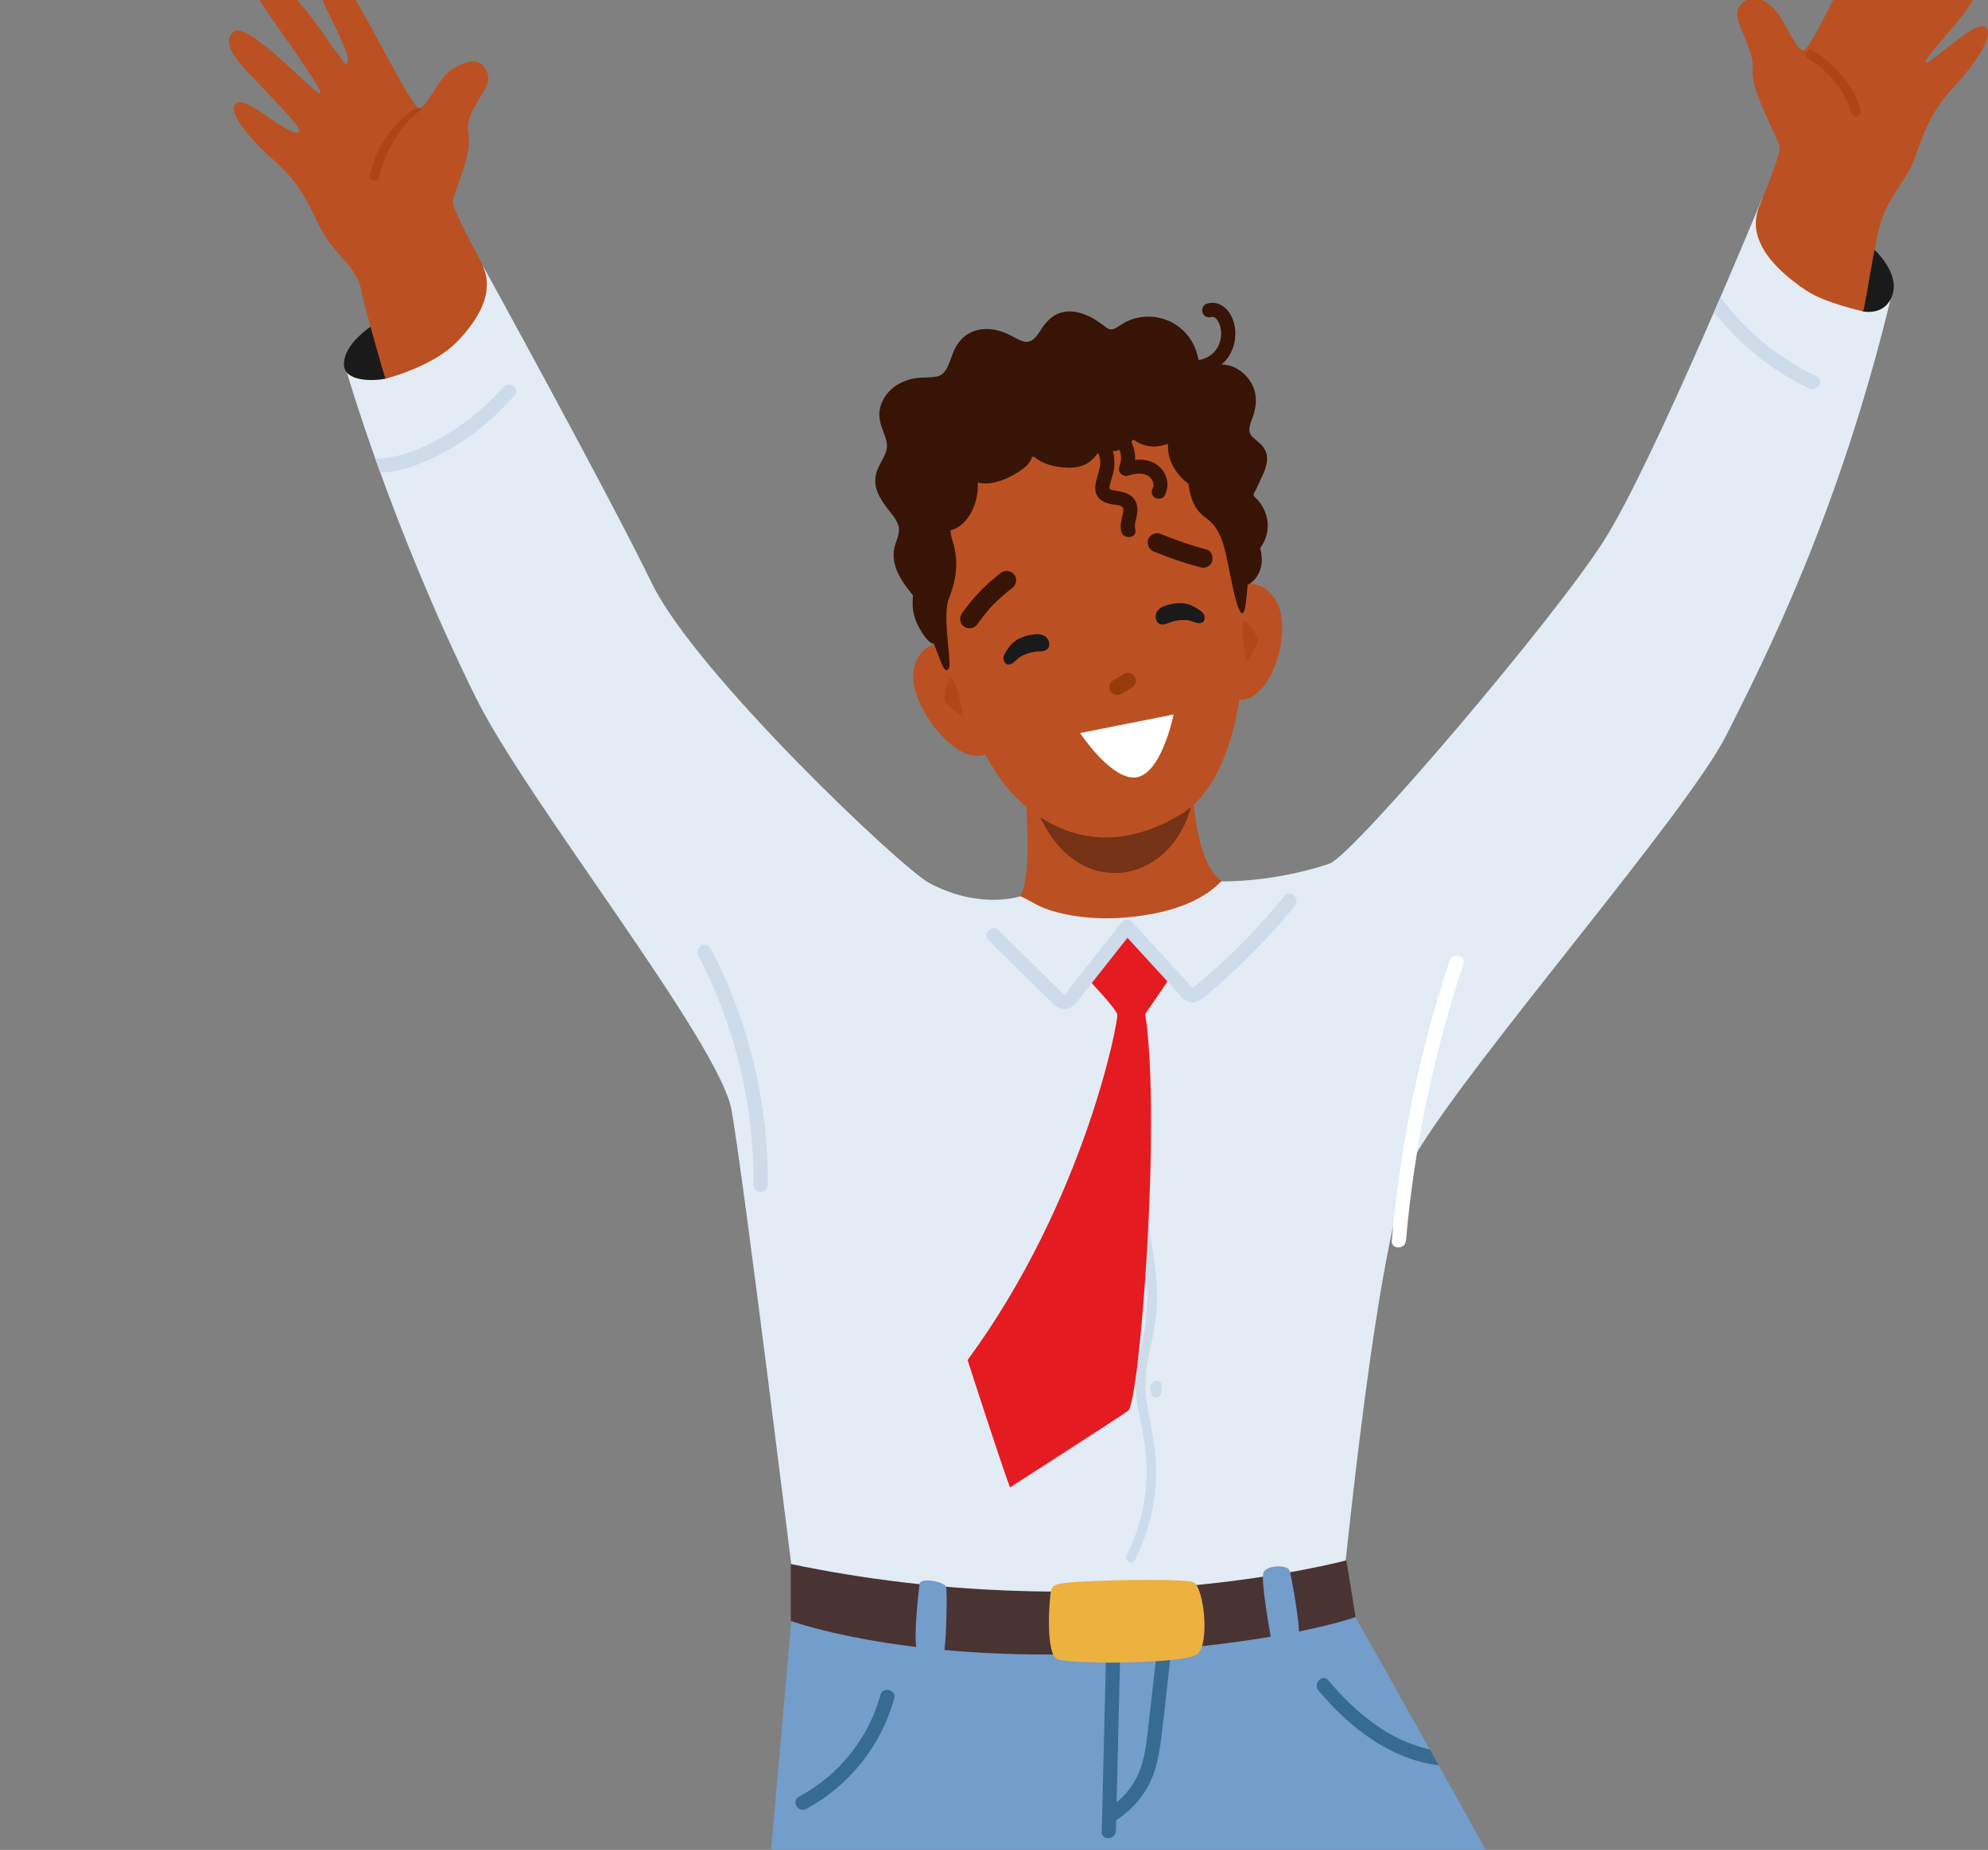 <svg xmlns="http://www.w3.org/2000/svg" width="231" height="215" viewBox="0 0 231 215" fill="none"><rect x="0" y="0" width="231" height="215" fill="#808080" stroke="none"/><g clip-path="url(#clip0_472_26113)"><path d="M141.89 102.431C141.89 102.431 147.756 102.627 154.48 100.379C157.136 99.492 180.627 71.933 186.42 62.761C192.209 53.59 204.762 23.056 204.762 23.056C204.762 23.056 211.005 33.041 219.777 34.379C213.693 59.673 205.08 76.555 200.617 85.408C196.036 94.497 171.292 122.839 164.568 134.066C160.001 141.691 156.164 184.595 155.883 185.437C155.601 186.278 108.256 192.456 92.284 184.595C92.284 184.595 86.4 136.873 85.001 129.012C83.599 121.151 61.215 93.064 55.304 81.104C45.366 60.987 40.222 42.986 40.222 42.986C40.222 42.986 43.877 41.316 49.37 37.909C54.864 34.497 56.031 30.735 56.031 30.735C56.031 30.735 70.714 57.43 75.758 67.816C80.802 78.202 104.751 100.907 107.975 102.627C113.873 105.77 118.558 104.173 118.558 104.173L141.895 102.436L141.89 102.431Z" fill="#E3EBF4"></path><path d="M133.359 163.741C132.968 161.567 133.023 159.561 133.504 157.404C133.972 155.316 134.412 153.278 134.435 151.126C134.458 148.966 134.19 146.809 133.854 144.68C133.168 140.308 132.41 135.982 132.115 131.556C131.779 126.538 131.847 121.502 132.31 116.493C132.374 115.788 131.275 115.792 131.211 116.493C130.408 125.25 130.921 133.958 132.405 142.61C133.132 146.846 133.777 151.108 132.846 155.366C132.396 157.423 131.847 159.442 131.979 161.571C132.106 163.623 132.669 165.607 132.987 167.631C133.686 172.094 132.932 176.739 130.921 180.774C130.607 181.406 131.552 181.961 131.87 181.329C133.627 177.794 134.498 173.845 134.312 169.892C134.212 167.804 133.731 165.789 133.363 163.741H133.359Z" fill="#CDDBEB"></path><path d="M134.943 160.875C134.907 160.748 134.811 160.612 134.689 160.548C134.553 160.475 134.416 160.461 134.267 160.493C134.253 160.493 134.239 160.502 134.226 160.507C134.171 160.525 134.117 160.548 134.062 160.575C134.003 160.612 133.944 160.657 133.894 160.702C133.885 160.712 133.876 160.725 133.867 160.734C133.831 160.78 133.794 160.825 133.763 160.875C133.726 160.939 133.699 161.007 133.676 161.076C133.654 161.144 133.649 161.221 133.64 161.294C133.636 161.367 133.649 161.444 133.663 161.517C133.672 161.571 133.699 161.626 133.722 161.676C133.722 161.794 133.744 161.917 133.79 162.031C133.808 162.076 133.826 162.117 133.844 162.163C133.872 162.199 133.903 162.236 133.931 162.272C133.967 162.299 134.003 162.331 134.04 162.358C134.103 162.399 134.171 162.422 134.244 162.422C134.294 162.436 134.339 162.436 134.389 162.422C134.439 162.422 134.485 162.408 134.53 162.386C134.575 162.372 134.616 162.349 134.653 162.313C134.712 162.272 134.761 162.222 134.793 162.158C135.007 161.767 135.066 161.298 134.943 160.871V160.875Z" fill="#CDDBEB"></path><path d="M126.603 113.995C126.603 113.995 129.686 117.225 129.827 117.926C129.967 118.627 126.067 139.48 112.433 158.073C112.433 158.073 116.029 169.269 117.355 172.872C117.355 172.872 129.758 164.911 131.084 163.96C132.41 163.009 134.966 130.368 133.073 117.844C133.073 117.844 136.038 113.554 136.151 113.281C136.265 113.008 131.575 107.645 130.912 107.977C130.249 108.309 126.603 113.995 126.603 113.995Z" fill="#E41B20"></path><path d="M149.286 104.101C146.648 107.34 143.751 110.365 140.614 113.122C140.21 113.477 139.801 113.827 139.393 114.173C139.202 114.332 139.002 114.482 138.821 114.65C138.594 114.86 138.698 114.832 138.48 114.714C138.312 114.623 138.063 114.259 137.931 114.118C137.749 113.918 137.568 113.718 137.381 113.522C136.986 113.09 136.592 112.658 136.197 112.226C134.644 110.533 133.096 108.841 131.543 107.149C131.266 106.848 130.648 106.807 130.381 107.149C129.245 108.586 128.115 110.024 126.98 111.461C126.426 112.162 125.872 112.863 125.323 113.563C125.019 113.95 124.714 114.332 124.41 114.719C124.279 114.887 123.87 115.615 123.666 115.628C123.557 115.638 123.003 114.992 122.921 114.91C122.603 114.596 122.281 114.282 121.963 113.968C121.323 113.34 120.687 112.712 120.047 112.08L116.029 108.118C115.275 107.372 114.109 108.536 114.867 109.282C116.365 110.761 117.863 112.239 119.366 113.718C120.102 114.441 120.833 115.164 121.568 115.888C122.172 116.484 122.826 117.275 123.756 117.266C124.66 117.257 125.164 116.406 125.659 115.779C126.294 114.973 126.93 114.168 127.566 113.358C128.714 111.903 129.863 110.447 131.007 108.996C132.501 110.629 133.995 112.257 135.493 113.891C135.92 114.355 136.346 114.819 136.769 115.283C137.114 115.66 137.454 116.138 137.926 116.375C138.998 116.911 139.906 115.892 140.65 115.26C144.219 112.244 147.497 108.891 150.448 105.265C151.111 104.451 149.953 103.277 149.286 104.101Z" fill="#CDDBEB"></path><path d="M216.481 36.194C216.481 36.194 219.209 36.799 219.949 34.083C220.689 31.372 217.325 28.056 214.955 26.937C212.585 25.817 214.683 35.68 216.476 36.19L216.481 36.194Z" fill="#1A1A1A"></path><path d="M230.487 3.048C229.107 2.602 223.364 8.362 223.731 7.143C224.104 5.923 230.219 0.469 230.178 -2.666C230.156 -4.44 229.007 -4.408 229.856 -5.8C230.705 -7.192 230.859 -10.499 228.394 -9.467C225.929 -8.434 220.417 0.219 219.604 -0.164C218.792 -0.546 219.318 -2.784 220.748 -6.692C222.174 -10.6 220.903 -12.119 218.783 -10.131C216.662 -8.143 210.515 5.91 209.548 5.851C208.581 5.796 207.35 2.079 205.947 0.824C204.549 -0.427 203.182 -0.709 202.097 0.774C201.008 2.252 203.909 5.4 203.655 8.066C203.4 10.732 206.592 15.804 206.787 17.092C206.892 17.774 205.611 21.086 204.39 24.038C204.381 24.448 201.893 28.456 209.938 33.801C212.054 35.207 216.213 36.108 216.485 36.19C216.694 35.803 217.843 28.156 218.447 26.136C219.128 23.852 220.045 22.71 221.588 20.249C223.132 17.792 223.2 14.244 226.801 10.359C230.401 6.478 231.876 3.49 230.496 3.039L230.487 3.048Z" fill="#BB5122"></path><path d="M216.181 12.793C215.277 9.867 213.257 7.383 210.61 5.864C209.997 5.514 209.534 6.51 210.147 6.86C212.544 8.239 214.338 10.527 215.155 13.166C215.364 13.843 216.394 13.466 216.185 12.793H216.181Z" fill="#AE4417"></path><path d="M44.889 36.835C44.889 36.835 39.917 39.328 39.967 42.376C39.999 44.364 43.331 44.314 44.793 44.014C46.26 43.709 44.889 36.835 44.889 36.835Z" fill="#1A1A1A"></path><path d="M44.793 44.014C45.447 43.85 46.714 43.432 47.34 43.186C51.386 41.585 52.78 40.184 54.065 38.66C55.272 37.227 56.448 35.348 56.557 33.46C56.611 32.5 56.525 31.95 56.039 30.694C54.441 27.755 52.602 24.202 52.639 23.465C52.702 22.169 54.954 18.015 54.428 15.386C53.906 12.761 57.297 10.322 56.675 8.594C56.176 7.202 55.231 6.469 52.621 7.984C50.995 8.926 49.697 12.41 48.743 12.565C47.785 12.72 41.606 -0.559 39.531 -2.598C37.747 -4.354 36.108 -2.716 37.924 1.024C39.74 4.763 40.962 7.042 40.194 7.506C40.194 7.506 39.382 6.496 37.511 3.835C35.645 1.174 33.811 -1.06 31.509 -2.902C30.174 -3.971 28.54 -2.529 30.387 0.387C31.799 2.616 37.488 10.304 37.23 10.855C36.971 11.41 28.776 2.256 27.119 3.703C25.398 5.209 28.231 7.775 30.365 10.04C32.499 12.306 35.118 14.944 34.751 15.299C33.833 16.182 28.939 11.332 27.613 11.919C26.288 12.506 28.063 15.326 32.035 18.82C36.008 22.314 36.444 25.835 38.228 28.123C40.017 30.412 41.556 31.585 41.956 33.655C42.355 35.725 44.707 43.873 44.789 44.014H44.793Z" fill="#BB5122"></path><path d="M42.996 20.349C43.595 17.346 45.352 14.671 47.831 12.884C48.403 12.47 49.393 12.424 48.825 12.834C46.582 14.449 44.603 17.906 44.062 20.613C43.922 21.309 42.859 21.041 43 20.344L42.996 20.349Z" fill="#AE4417"></path><path d="M59.817 45.93C60.516 45.133 59.145 44.215 58.455 45.002C56.221 47.554 53.511 49.696 50.514 51.284C48.403 52.403 46.006 53.299 43.608 53.322C43.794 53.845 43.99 54.391 44.194 54.946C46.573 54.805 48.934 53.964 51.045 52.867C54.387 51.129 57.338 48.759 59.817 45.925V45.93Z" fill="#CDDBEB"></path><path d="M210.247 45.152C211.2 45.598 212.036 44.178 211.078 43.728C206.624 41.644 202.787 38.46 199.913 34.529C199.668 35.098 199.418 35.68 199.16 36.267C202.102 40.034 205.911 43.118 210.247 45.147V45.152Z" fill="#CDDBEB"></path><path d="M82.563 110.238C82.068 109.296 80.647 110.128 81.142 111.07C85.437 119.263 87.644 128.466 87.562 137.72C87.553 138.78 89.196 138.784 89.21 137.72C89.296 128.175 86.994 118.69 82.568 110.238H82.563Z" fill="#CDDBEB"></path><path d="M168.445 111.639C164.945 122.184 162.697 133.12 161.721 144.189C161.626 145.244 163.274 145.24 163.369 144.189C164.332 133.266 166.584 122.48 170.034 112.076C170.37 111.066 168.781 110.633 168.445 111.639Z" fill="white"></path><path d="M118.558 104.151C119.552 104.606 120.451 105.225 121.491 105.607C122.494 105.975 123.548 106.234 124.601 106.412C126.957 106.812 129.409 106.812 131.779 106.535C135.316 106.125 139.393 105.074 141.922 102.413C138.262 99.665 138.503 88.938 138.503 88.938C138.503 88.938 119.725 86.946 119.253 91.227C118.994 93.56 120.12 101.044 118.558 104.146V104.151Z" fill="#BB5122"></path><path d="M119.757 91.832L138.853 89.116C139.479 102.895 123.789 106.981 119.757 91.832Z" fill="#753216"></path><path d="M141.386 54.655C140.028 51.275 136.841 46.148 124.937 47.535C113.033 48.923 108.106 56.102 107.185 60.815C106.263 65.528 107.598 69.781 107.598 69.781L107.693 70.286C107.693 70.286 107.707 70.286 107.73 70.286C109.632 77.492 113.841 88.47 117.863 92.5C122.335 96.981 128.991 99.638 137.264 94.616C145.34 89.712 145.123 71.465 144.369 67.434C144.242 66.756 144.101 66.001 143.951 65.214C143.715 62.589 142.612 57.717 141.386 54.66V54.655Z" fill="#BB5122"></path><path d="M110.236 74.736C110.236 74.736 106.844 74.18 106.168 77.888C105.492 81.591 110.586 88.47 114.036 87.824C117.396 87.191 110.236 74.74 110.236 74.74V74.736Z" fill="#BB5122"></path><path d="M131.439 78.27C131.175 78.138 130.857 78.17 130.608 78.32C130.186 78.575 129.763 78.826 129.346 79.08C129.146 79.198 128.987 79.385 128.937 79.612C128.733 80.531 129.663 81.027 130.281 80.654C130.699 80.404 131.116 80.154 131.534 79.904C132.106 79.562 132.183 78.644 131.443 78.27H131.439Z" fill="#973A0C"></path><g opacity="0.71"><path d="M110.518 78.857C109.941 78.966 109.691 80.8 109.8 81.377C109.909 81.955 111.957 83.356 111.957 83.356C111.957 83.356 111.094 78.753 110.518 78.857Z" fill="#AE4417"></path></g><path d="M143.316 68.321C143.316 68.321 146.276 66.57 148.246 69.777C150.221 72.98 148.024 80.659 144.578 81.309C141.218 81.942 143.316 68.326 143.316 68.326V68.321Z" fill="#BB5122"></path><g opacity="0.71"><path d="M144.551 72.261C145.128 72.151 146.022 73.771 146.131 74.349C146.24 74.927 144.841 76.978 144.841 76.978C144.841 76.978 143.979 72.374 144.551 72.265V72.261Z" fill="#AE4417"></path></g><path d="M136.378 83.038L125.509 85.198C125.509 85.198 128.959 90.448 131.797 90.366C134.921 90.28 136.373 83.038 136.373 83.038H136.378Z" fill="white"></path><path d="M146.712 55.242C147.107 54.368 147.452 53.363 147.052 52.421C146.743 51.684 146.081 51.311 145.536 50.779C144.841 50.101 145.318 49.187 145.59 48.409C146.144 46.816 146.067 45.197 144.941 43.864C144.442 43.273 143.774 42.781 143.034 42.54C142.666 42.422 142.303 42.372 141.935 42.358C142.072 42.24 142.208 42.126 142.33 41.994C143.565 40.666 143.883 38.56 143.157 36.908C142.635 35.721 141.504 34.875 140.183 35.312C139.761 35.453 139.593 36.017 139.761 36.399C139.951 36.84 140.423 36.963 140.846 36.822C140.805 36.836 140.905 36.822 140.955 36.831C140.996 36.84 141.109 36.876 141.086 36.863C141.282 36.963 141.336 37.058 141.463 37.227C141.536 37.322 141.627 37.513 141.695 37.691C141.79 37.927 141.776 37.886 141.826 38.132C141.917 38.601 141.926 38.792 141.854 39.274C141.799 39.633 141.708 39.929 141.509 40.325C141.481 40.375 141.481 40.375 141.509 40.325C141.481 40.375 141.45 40.42 141.418 40.47C141.359 40.566 141.291 40.661 141.223 40.748C141.082 40.93 141.068 40.948 140.891 41.103C140.8 41.18 140.709 41.253 140.614 41.321C140.601 41.33 140.496 41.398 140.478 41.417C140.296 41.526 140.101 41.617 139.901 41.69C139.706 41.762 139.502 41.808 139.288 41.844C139.243 41.721 139.216 41.585 139.179 41.444C138.966 40.561 138.607 39.747 138.04 39.028C136.9 37.581 135.148 36.763 133.314 36.804C132.387 36.822 131.452 37.054 130.639 37.509C130.226 37.741 129.827 38.091 129.373 38.241C128.86 38.41 128.533 38.055 128.147 37.764C126.748 36.694 124.842 35.766 123.066 36.408C122.285 36.69 121.695 37.29 121.214 37.941C120.819 38.478 120.474 39.187 119.902 39.556C119.148 40.038 118.222 39.392 117.55 39.042C116.728 38.61 115.829 38.291 114.899 38.246C113.11 38.15 111.72 38.992 110.921 40.58C110.422 41.571 110.177 43.491 108.887 43.755C107.893 43.955 106.872 43.791 105.868 44.055C104.996 44.287 104.152 44.678 103.494 45.311C102.872 45.911 102.418 46.657 102.241 47.508C102.041 48.463 102.327 49.378 102.672 50.265C103.021 51.152 103.258 51.871 102.849 52.781C102.513 53.536 102.032 54.214 101.814 55.019C101.387 56.625 102.245 57.967 103.189 59.191C103.634 59.764 104.161 60.36 104.383 61.069C104.638 61.897 104.188 62.675 103.979 63.462C103.435 65.482 104.542 67.238 105.741 68.767C105.859 68.917 105.973 69.067 106.086 69.217C106.045 69.695 106.027 70.172 106.068 70.655C106.163 71.824 106.699 72.911 107.389 73.898C107.748 74.412 108.265 74.872 108.511 74.799C108.728 75.336 109.21 76.628 109.21 76.628C109.21 76.628 109.909 78.793 110.308 77.478C110.526 76.755 109.496 71.483 110.245 69.604C111.003 67.698 111.525 65.446 110.672 62.825C110.563 62.489 110.481 62.088 110.431 61.647C111.457 61.42 112.311 60.542 112.815 59.623C113.409 58.531 113.673 57.298 113.618 56.07C114.944 56.47 116.647 55.829 117.754 55.196C118.481 54.778 119.53 54.159 119.843 53.322C119.87 53.245 119.884 53.172 119.897 53.099C119.984 53.104 120.079 53.099 120.165 53.099C121.169 53.972 122.658 54.291 123.952 54.355C124.955 54.4 125.99 54.223 126.771 53.54C127.08 53.272 127.348 52.953 127.607 52.626C127.784 53.017 127.865 53.468 127.852 53.845C127.806 55.11 126.73 56.634 127.607 57.794C127.952 58.249 128.496 58.463 129.037 58.585C129.427 58.676 130.004 58.645 130.344 58.877C130.707 59.127 130.462 59.727 130.381 60.073C130.253 60.633 130.149 61.197 130.29 61.761C130.544 62.78 132.174 62.552 131.92 61.524C131.77 60.919 132.038 60.332 132.129 59.732C132.224 59.109 132.147 58.435 131.734 57.935C131.325 57.439 130.748 57.234 130.135 57.111C129.858 57.057 129.572 57.034 129.3 56.966C129.009 56.889 128.86 56.839 128.928 56.525C129.091 55.756 129.404 55.046 129.473 54.25C129.527 53.65 129.486 53.022 129.314 52.439C129.445 52.43 129.572 52.421 129.704 52.394C129.836 52.367 129.967 52.326 130.095 52.28C130.317 52.894 130.317 53.59 130.076 54.2C129.795 54.914 130.512 55.487 131.171 55.264C131.87 55.028 132.76 54.905 133.422 55.315C133.681 55.474 133.867 55.724 133.967 56.002C134.04 56.197 134.076 56.479 133.976 56.652C133.758 57.039 133.758 57.516 134.144 57.807C134.467 58.049 135.075 58.026 135.298 57.639C135.983 56.438 135.643 54.987 134.576 54.118C133.808 53.495 132.841 53.349 131.892 53.449C131.929 52.726 131.779 52.007 131.47 51.361C131.552 51.27 131.625 51.179 131.697 51.079C131.97 51.279 132.242 51.443 132.469 51.548C133.509 52.025 134.68 51.994 135.706 51.571C135.706 52.162 135.752 52.753 135.933 53.331C136.183 54.104 136.655 54.823 137.195 55.424C137.459 55.715 137.758 55.983 138.085 56.202C138.335 57.93 138.753 59.227 140.147 60.205C142.04 61.533 142.371 64.04 142.816 66.187C143.107 67.588 144.219 73.698 144.75 70.213C144.796 69.927 144.955 68.357 144.977 67.966C145.127 67.911 147.238 66.82 146.435 63.699C146.616 63.426 146.78 63.157 146.907 62.889C147.679 61.242 147.306 59.395 146.099 58.058C145.958 57.903 145.681 57.721 145.667 57.53C145.654 57.348 145.894 57.011 145.972 56.843C146.217 56.315 146.466 55.788 146.703 55.255L146.712 55.242Z" fill="#381406"></path><path d="M117.831 66.761C117.432 66.301 116.778 66.215 116.288 66.588C114.558 67.903 113.023 69.499 111.779 71.283C111.452 71.756 111.502 72.479 112.002 72.82C112.483 73.148 113.187 73.098 113.536 72.597C113.832 72.174 114.14 71.765 114.463 71.365C114.776 70.982 115.098 70.578 115.457 70.236C115.457 70.236 115.461 70.232 115.466 70.227C115.507 70.186 115.548 70.145 115.589 70.104C115.679 70.013 115.77 69.922 115.866 69.836C116.052 69.659 116.238 69.481 116.433 69.313C116.828 68.963 117.237 68.626 117.659 68.307C118.117 67.962 118.213 67.202 117.831 66.761Z" fill="#381406"></path><path d="M140.219 63.872C138.394 63.385 136.601 62.775 134.857 62.047C134.326 61.824 133.627 62.102 133.427 62.657C133.227 63.226 133.468 63.853 134.036 64.09C135.779 64.818 137.572 65.427 139.398 65.914C139.693 65.992 139.956 66.032 140.251 65.901C140.492 65.796 140.737 65.559 140.828 65.305C141.005 64.8 140.814 64.031 140.219 63.872Z" fill="#381406"></path><path d="M139.683 71.146C139.275 70.805 139.007 70.659 138.512 70.4C137.781 70.036 136.823 70.045 136.019 70.232C135.461 70.364 134.852 70.509 134.485 71.023C134.094 71.569 134.289 72.465 134.925 72.565C135.72 72.688 136.024 71.942 138.035 72.083C138.23 72.097 138.925 72.374 139.152 72.415C139.452 72.47 139.783 72.392 139.915 72.129C140.055 71.833 139.942 71.355 139.688 71.146H139.683Z" fill="#1A1A1A"></path><path d="M116.86 77.115C117.082 77.306 117.418 77.242 117.673 77.074C117.863 76.946 118.39 76.414 118.563 76.323C120.351 75.386 120.928 75.945 121.604 75.513C122.145 75.168 121.963 74.267 121.387 73.921C120.842 73.598 120.229 73.707 119.666 73.812C118.853 73.966 117.972 74.34 117.45 74.967C117.101 75.404 116.91 75.645 116.674 76.123C116.529 76.418 116.61 76.905 116.86 77.115Z" fill="#1A1A1A"></path><path d="M194.197 254.949C184.953 236.42 155.996 185.272 155.996 185.272L91.952 188.37L85.01 266.932L56.348 254.271C51.944 255.618 52.775 270.921 53.906 277.518C54.496 280.971 55.586 282.29 59.667 284.355C59.753 284.387 59.84 284.41 59.93 284.446C65.814 286.971 92.851 301.656 102.935 301.656C105.782 301.656 109.6 300.105 112.742 290.706C120.728 266.813 128.433 220.243 128.433 220.243C128.433 220.243 155.901 260.226 161.785 274.542C158.189 280.934 144.641 306.273 135.484 323.438C134.88 326.29 139.329 335.557 142.439 339.269C145.086 342.431 151.406 351.061 154.403 346.116C158.843 334.229 174.016 317.337 187.478 299.577C200.295 282.667 203.446 273.469 194.202 254.944L194.197 254.949Z" fill="#739DCA"></path><path d="M91.889 181.77V188.389C91.889 188.389 104.034 192.87 125.763 192.233C147.492 191.592 157.517 187.939 157.517 187.939L156.446 181.347C156.446 181.347 127.47 189.244 91.889 181.774V181.77Z" fill="#4A3333"></path><path d="M134.721 189.189C134.267 193.252 133.822 197.319 133.354 201.381C133.145 203.178 132.891 205.007 132.051 206.631C131.479 207.737 130.694 208.697 129.745 209.484C129.904 202.983 130.058 196.482 130.217 189.985C130.244 188.925 128.601 189.026 128.573 190.081C128.387 197.687 128.206 205.294 128.019 212.896C127.992 213.955 129.636 213.855 129.663 212.8C129.672 212.386 129.681 211.972 129.695 211.558C131.125 210.635 132.323 209.406 133.2 207.946C134.199 206.285 134.621 204.393 134.866 202.491C135.424 198.183 135.842 193.857 136.323 189.54C136.441 188.493 134.834 188.138 134.712 189.194L134.721 189.189Z" fill="#376B92"></path><path d="M102.313 196.983C100.924 202.041 97.45 206.359 92.833 208.82C91.898 209.32 92.729 210.744 93.664 210.244C98.649 207.587 102.404 202.869 103.902 197.424C104.183 196.4 102.594 195.963 102.313 196.987V196.983Z" fill="#376B92"></path><path d="M166.143 203.319C161.444 202.328 157.449 198.998 154.357 195.304C153.676 194.489 152.518 195.663 153.195 196.468C156.772 200.74 161.589 204.516 167.178 205.166C166.829 204.539 166.484 203.925 166.143 203.315V203.319Z" fill="#376B92"></path><path d="M122.117 184.913C121.976 185.536 121.359 192.447 122.962 192.87C125.309 193.488 137.599 193.343 139.093 192.278C140.587 191.214 139.951 184.54 138.671 183.899C137.903 183.516 130.371 183.58 125.917 183.812C122.707 183.98 122.29 184.144 122.117 184.913Z" fill="#EDB140"></path><path d="M147.719 190.554C147.719 190.554 146.398 183.499 146.838 182.702C147.279 181.906 149.567 181.82 149.83 182.525C150.094 183.23 151.152 189.408 150.888 190.022C150.625 190.641 147.896 191.082 147.719 190.55V190.554Z" fill="#739DCA"></path><path d="M106.849 184.09C106.849 184.09 105.882 191.764 106.762 192.206C107.643 192.647 109.405 192.47 109.668 192.028C109.931 191.587 110.108 185.059 109.931 184.44C109.754 183.821 106.939 183.294 106.849 184.085V184.09Z" fill="#739DCA"></path></g><defs><clipPath id="clip0_472_26113"><rect width="231" height="414" fill="white" transform="translate(0 -11)"></rect></clipPath></defs></svg>